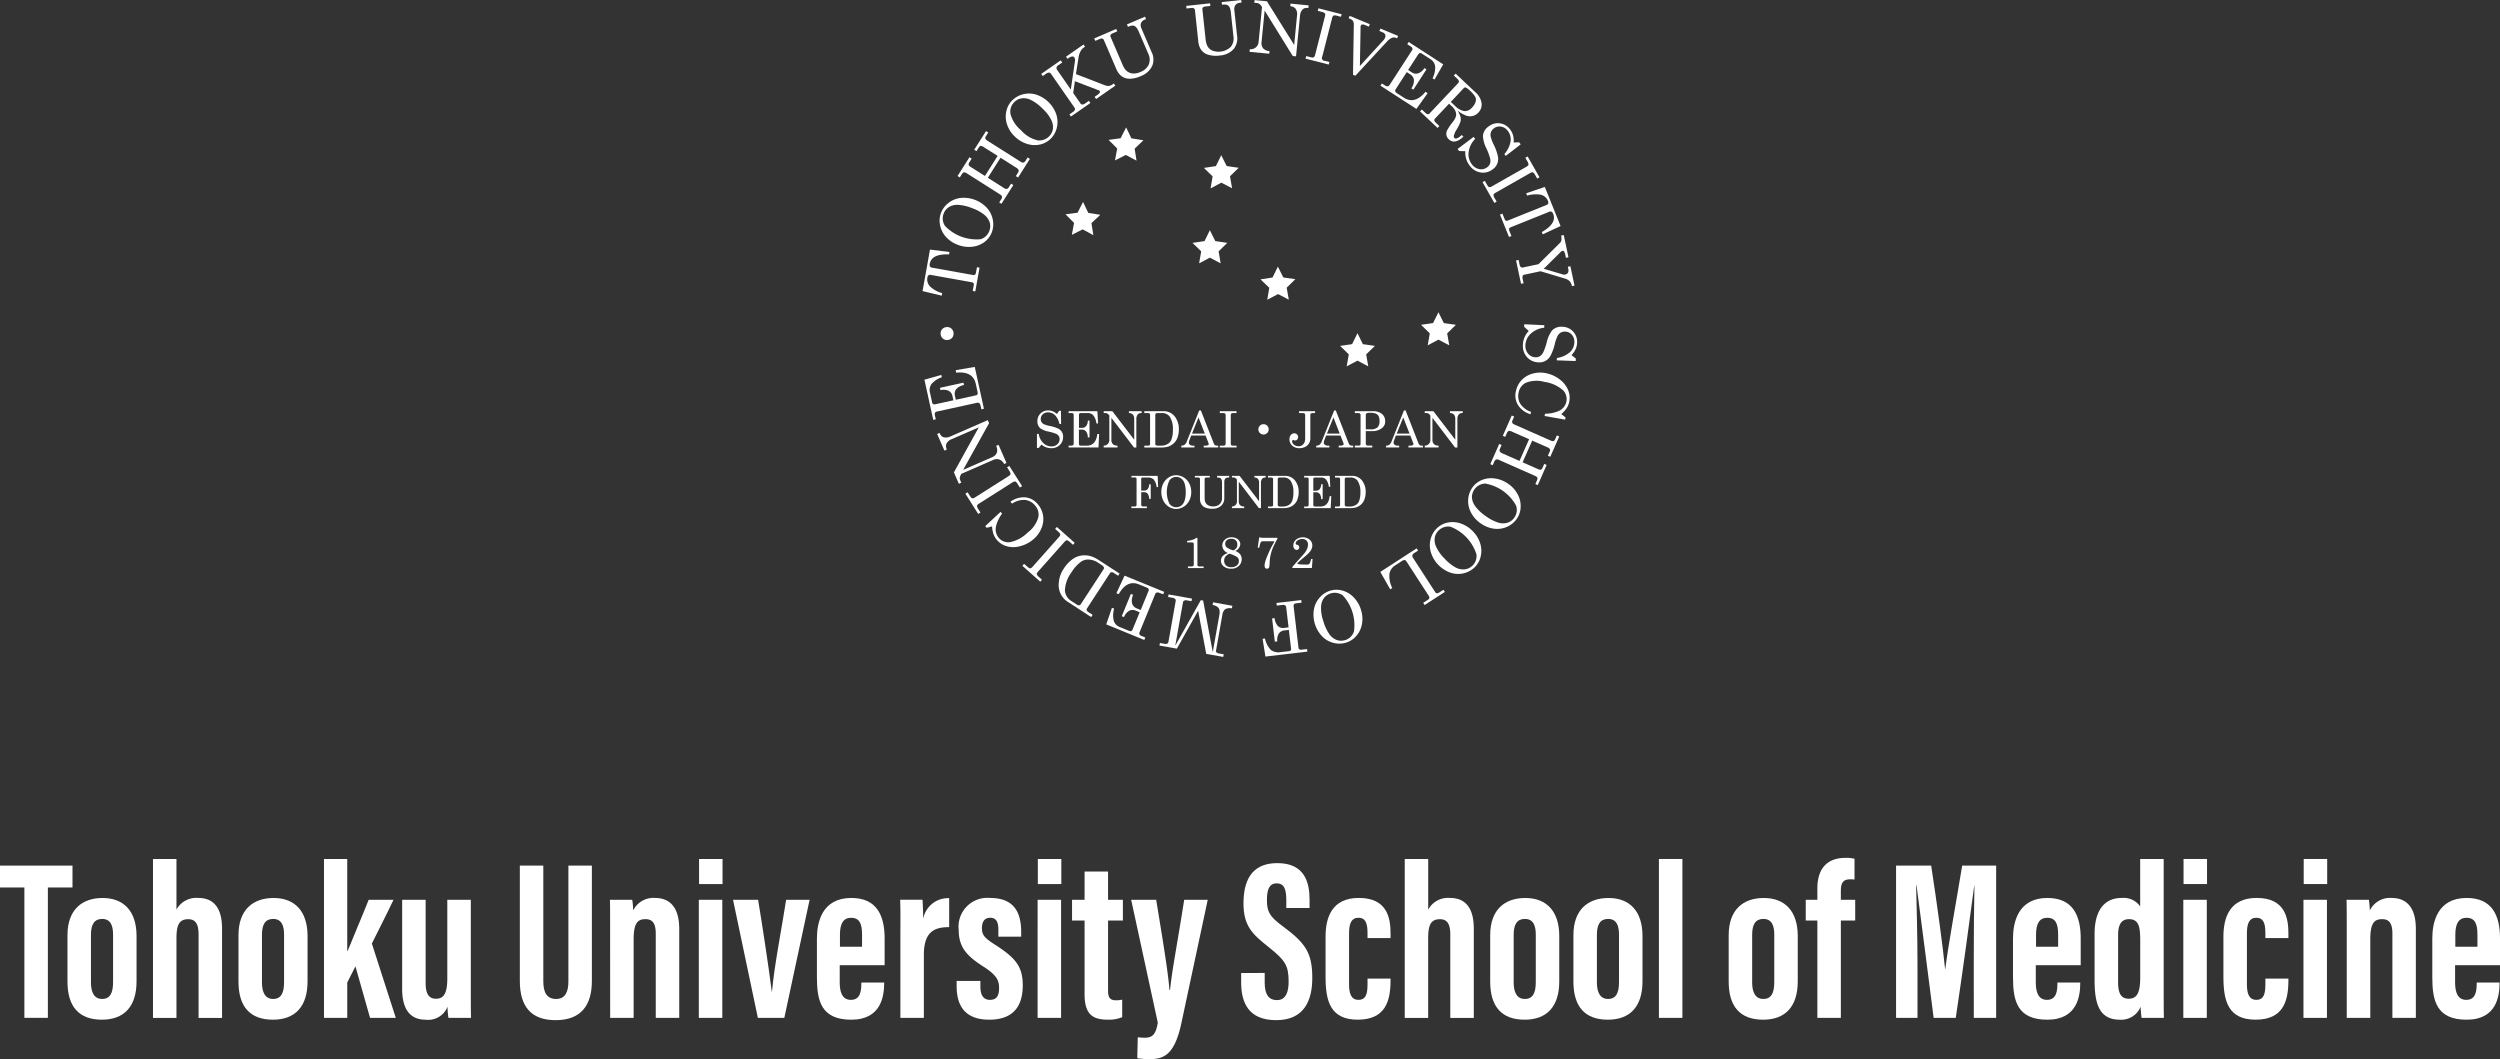 <svg xmlns="http://www.w3.org/2000/svg" width="262.859" height="111.362" viewBox="0 0 262.859 111.362">
  <rect x="0" y="0" width="262.859" height="111.362" fill="#333333" stroke="none"/>
  <g id="グループ_1225" data-name="グループ 1225" transform="translate(-28 -1030.772)">
    <g id="グループ_123" data-name="グループ 123" transform="translate(-4.619 -593.787)">
      <path id="パス_383" data-name="パス 383" d="M189.779,57.5l.782-4.365,2.05.258-.045.251q-1.836-.073-2.024.976a.439.439,0,0,0,.021.3.319.319,0,0,0,.226.121l4.3.769a.236.236,0,0,0,.206-.042.405.405,0,0,0,.106-.239l.1-.541.272.049-.447,2.5-.272-.05.111-.617a.268.268,0,0,0-.028-.2.215.215,0,0,0-.152-.094l-4.358-.781a.263.263,0,0,0-.224.046.413.413,0,0,0-.119.256,1.062,1.062,0,0,0,.34.969,3.083,3.083,0,0,0,1.219.65l-.047.266Z" transform="translate(-60.16 1597.665)" fill="#fff"/>
      <path id="パス_384" data-name="パス 384" d="M192.081,48.161a2.46,2.46,0,0,1,.8-1.082,2.527,2.527,0,0,1,1.283-.527,3.33,3.33,0,0,1,2.752,1.038,2.564,2.564,0,0,1,.626,1.245,2.389,2.389,0,0,1-.1,1.32,2.285,2.285,0,0,1-.771,1.028,2.594,2.594,0,0,1-1.291.5,3.163,3.163,0,0,1-1.514-.2,3.1,3.1,0,0,1-1.241-.828,2.566,2.566,0,0,1-.624-1.224,2.269,2.269,0,0,1,.087-1.274m.287.045a1.392,1.392,0,0,0,.149,1.3,4.6,4.6,0,0,0,3.725,1.392,1.409,1.409,0,0,0,.925-.863,1.392,1.392,0,0,0,.054-.867,1.708,1.708,0,0,0-.555-.819,4.15,4.15,0,0,0-1.287-.711,4.693,4.693,0,0,0-1.506-.355,1.674,1.674,0,0,0-.966.244,1.375,1.375,0,0,0-.539.677" transform="translate(-60.537 1598.819)" fill="#fff"/>
      <path id="パス_385" data-name="パス 385" d="M194.239,42.762l1.25-1.972.234.149-.229.362a.4.4,0,0,0-.09.291q.031.1.29.264l1.422.9,1.336-2.108-1.423-.9a.711.711,0,0,0-.365-.154c-.064.011-.139.083-.225.218l-.214.337L195.99,40l1.241-1.958.234.148-.227.358a.443.443,0,0,0-.085.211.278.278,0,0,0,.062.163,1.366,1.366,0,0,0,.266.195l3.319,2.1a.7.7,0,0,0,.315.144.418.418,0,0,0,.294-.229l.2-.318.234.149L200.6,42.921l-.234-.148.213-.337a.356.356,0,0,0,.063-.341.831.831,0,0,0-.286-.239l-1.6-1.015L197.42,42.95l1.628,1.033a.771.771,0,0,0,.317.148.374.374,0,0,0,.273-.2l.229-.362.234.148-1.25,1.971-.234-.148.239-.377a.319.319,0,0,0,.06-.185.281.281,0,0,0-.059-.161,1.572,1.572,0,0,0-.255-.183l-3.331-2.111a.69.69,0,0,0-.362-.149c-.069.01-.145.079-.227.209l-.209.33Z" transform="translate(-60.938 1600.302)" fill="#fff"/>
      <path id="パス_386" data-name="パス 386" d="M201.015,34.02a2.465,2.465,0,0,1,1.16-.679,2.528,2.528,0,0,1,1.387.025,3.329,3.329,0,0,1,2.115,2.044,2.57,2.57,0,0,1,.082,1.391,2.392,2.392,0,0,1-.618,1.17,2.287,2.287,0,0,1-1.116.637,2.583,2.583,0,0,1-1.383-.05,3.172,3.172,0,0,1-1.312-.781,3.088,3.088,0,0,1-.81-1.252,2.573,2.573,0,0,1-.089-1.371,2.27,2.27,0,0,1,.584-1.134m.246.154a1.391,1.391,0,0,0-.38,1.255,3.313,3.313,0,0,0,1.093,1.675,3.314,3.314,0,0,0,1.777,1.078,1.449,1.449,0,0,0,1.585-1.2,1.712,1.712,0,0,0-.187-.972,4.131,4.131,0,0,0-.9-1.163,4.668,4.668,0,0,0-1.242-.922,1.671,1.671,0,0,0-.984-.158,1.374,1.374,0,0,0-.763.408" transform="translate(-62.01 1601.137)" fill="#fff"/>
      <path id="パス_387" data-name="パス 387" d="M204.9,30.1l2.049-1.425.158.228-.436.3a.364.364,0,0,0-.165.222.3.3,0,0,0,.053.239l1.448,2.082.434-2.977a.557.557,0,0,0-.061-.4.244.244,0,0,0-.22-.1.755.755,0,0,0-.374.161l-.124.087-.158-.227,1.841-1.28.158.227-.142.1a1.13,1.13,0,0,0-.331.392,1.815,1.815,0,0,0-.2.588l-.284,1.806,3.012,1.159a1.007,1.007,0,0,0,.44.083.751.751,0,0,0,.369-.142l.164-.114.158.227-2.022,1.407-.158-.228.231-.16a1.051,1.051,0,0,0,.305-.276.153.153,0,0,0,.01-.164.26.26,0,0,0-.117-.089l-2.5-.958-.18,1.243.768,1.1a.226.226,0,0,0,.166.11.45.45,0,0,0,.281-.088l.437-.3.158.227-2.049,1.425-.158-.228.395-.274a.408.408,0,0,0,.181-.218.248.248,0,0,0-.04-.213l-2.49-3.58a.234.234,0,0,0-.2-.109.6.6,0,0,0-.317.133l-.333.232Z" transform="translate(-62.8 1602.228)" fill="#fff"/>
      <path id="パス_388" data-name="パス 388" d="M211.641,25.754l2.317-1,.109.255-.465.2a.461.461,0,0,0-.234.173.246.246,0,0,0,.006.219l1.218,2.832a2.356,2.356,0,0,0,.366.638,1.109,1.109,0,0,0,.653.355,1.572,1.572,0,0,0,.887-.144,1.55,1.55,0,0,0,.891-.8,1.382,1.382,0,0,0-.049-1.1l-.99-2.3a2.088,2.088,0,0,0-.242-.445.65.65,0,0,0-.228-.193.526.526,0,0,0-.258-.044,1.493,1.493,0,0,0-.425.133l-.109-.255,1.9-.815.109.253-.135.059a.665.665,0,0,0-.4.376.774.774,0,0,0,.058.564l1.061,2.467a1.751,1.751,0,0,1,.071,1.436,2.107,2.107,0,0,1-1.172,1.079,2.913,2.913,0,0,1-1.264.293,1.432,1.432,0,0,1-.882-.342,1.9,1.9,0,0,1-.473-.7l-1.3-3.03a.244.244,0,0,0-.157-.148.4.4,0,0,0-.267.037l-.476.2Z" transform="translate(-63.978 1602.849)" fill="#fff"/>
      <path id="パス_389" data-name="パス 389" d="M223.369,21.96l2.507-.268.03.275-.5.054a.466.466,0,0,0-.277.1.249.249,0,0,0-.059.211l.328,3.065a2.376,2.376,0,0,0,.163.717,1.109,1.109,0,0,0,.518.532,1.86,1.86,0,0,0,1.978-.38,1.387,1.387,0,0,0,.279-1.068l-.267-2.493a2.076,2.076,0,0,0-.1-.5.648.648,0,0,0-.161-.253.526.526,0,0,0-.234-.117,1.5,1.5,0,0,0-.446,0l-.03-.275,2.053-.22.03.275-.147.016a.665.665,0,0,0-.494.241.779.779,0,0,0-.111.555l.286,2.669a1.754,1.754,0,0,1-.356,1.394,2.117,2.117,0,0,1-1.438.685,2.916,2.916,0,0,1-1.295-.094,1.427,1.427,0,0,1-.743-.587,1.9,1.9,0,0,1-.246-.806l-.352-3.278a.244.244,0,0,0-.106-.187.4.4,0,0,0-.266-.045l-.516.055Z" transform="translate(-66.026 1603.218)" fill="#fff"/>
      <path id="パス_390" data-name="パス 390" d="M231.965,21.353l1.3.126,2.862,4.591.3-3.09a.979.979,0,0,0-.146-.712.79.79,0,0,0-.56-.27l.027-.276,1.9.186-.027.276a.922.922,0,0,0-.444.039.67.67,0,0,0-.279.269,1.024,1.024,0,0,0-.153.456l-.422,4.318-.345-.034-2.958-4.777-.32,3.281a.894.894,0,0,0,.159.686.991.991,0,0,0,.673.294l-.026.276-2.073-.2.027-.275a.864.864,0,0,0,.641-.195.823.823,0,0,0,.286-.567l.36-3.681-.059-.077a1.19,1.19,0,0,0-.237-.262.629.629,0,0,0-.269-.078l-.246-.024Z" transform="translate(-67.434 1603.216)" fill="#fff"/>
      <path id="パス_391" data-name="パス 391" d="M239.923,22.4l2.44.623-.068.269-.418-.107a.578.578,0,0,0-.37-.02.428.428,0,0,0-.149.276l-1.024,4.006a.31.31,0,0,0,.278.479l.468.12-.069.268-2.44-.623.069-.268.461.117a.485.485,0,0,0,.333.009.476.476,0,0,0,.151-.292l1.024-4.007c.04-.153.042-.253.007-.3a.614.614,0,0,0-.347-.177l-.415-.106Z" transform="translate(-68.68 1603.033)" fill="#fff"/>
      <path id="パス_392" data-name="パス 392" d="M244.161,23.359l2.125.879-.106.257-.368-.153a.662.662,0,0,0-.333-.073.179.179,0,0,0-.143.112.612.612,0,0,0-.025.234l0,.083-.07,3.931,2.512-2.742a.731.731,0,0,0,.13-.218.424.424,0,0,0,.012-.342.461.461,0,0,0-.262-.233l-.345-.143.107-.256,1.863.771-.106.257-.15-.063a.538.538,0,0,0-.405.02,1.518,1.518,0,0,0-.525.4l-3.307,3.575-.248-.1.084-5.249a.746.746,0,0,0-.084-.4.6.6,0,0,0-.293-.224l-.164-.068Z" transform="translate(-69.638 1602.866)" fill="#fff"/>
      <path id="パス_393" data-name="パス 393" d="M251.079,26.688l3.633,2.352-.915,1.6-.208-.135a2.414,2.414,0,0,0,.271-1.276,1.077,1.077,0,0,0-.509-.744l-.9-.581a.255.255,0,0,0-.2-.047.3.3,0,0,0-.172.144l-1.057,1.633.393.254a.768.768,0,0,0,.658.1,1.3,1.3,0,0,0,.661-.557l.215.139L251.573,31.7l-.214-.139a1.418,1.418,0,0,0,.273-.893.811.811,0,0,0-.395-.579l-.359-.233L249.7,31.68a.221.221,0,0,0-.031.2.423.423,0,0,0,.187.2l.708.459q1.155.749,2.287-.613l.224.144-1.184,1.657-3.778-2.446.15-.233.313.2a.476.476,0,0,0,.3.1.27.27,0,0,0,.194-.136l2.352-3.632a.275.275,0,0,0,.051-.222.358.358,0,0,0-.167-.191l-.375-.243Z" transform="translate(-70.347 1602.284)" fill="#fff"/>
      <path id="パス_394" data-name="パス 394" d="M256.9,30.724l2.053,1.934a1.951,1.951,0,0,1,.671,1.144,1.208,1.208,0,0,1-.343,1.023,1.176,1.176,0,0,1-.572.346,1.257,1.257,0,0,1-.685-.026,3.25,3.25,0,0,1-.938-.552,2.556,2.556,0,0,1,.334.7,1.037,1.037,0,0,1-.014.48,4.141,4.141,0,0,1-.413.841,2.067,2.067,0,0,0-.281.644.265.265,0,0,0,.057.241.268.268,0,0,0,.27.023,1.419,1.419,0,0,0,.494-.348l.182.172q-.911.867-1.536.279a.8.8,0,0,1-.246-.42.829.829,0,0,1,.059-.5,5.867,5.867,0,0,1,.59-.88,1.915,1.915,0,0,0,.352-.627.861.861,0,0,0-.045-.5,1.387,1.387,0,0,0-.358-.509l-.325-.306-1.472,1.561a.233.233,0,0,0-.08.188.442.442,0,0,0,.154.241l.381.36-.19.2-1.846-1.74.19-.2.39.367a.393.393,0,0,0,.237.127.236.236,0,0,0,.192-.083l2.994-3.177a.258.258,0,0,0,.082-.211.4.4,0,0,0-.139-.229l-.39-.366Zm-.51,2.969.47.443a1.816,1.816,0,0,0,.908.519.973.973,0,0,0,.867-.383,1.425,1.425,0,0,0,.366-.591.738.738,0,0,0-.03-.5,2.779,2.779,0,0,0-.582-.675,1.38,1.38,0,0,0-.434-.325.222.222,0,0,0-.219.081Z" transform="translate(-71.228 1601.579)" fill="#fff"/>
      <path id="パス_395" data-name="パス 395" d="M263.834,39.064l.58-.021.162.215L263,40.474l-.146-.194a2.706,2.706,0,0,0,.659-1.346,1.469,1.469,0,0,0-.285-1.078,1.119,1.119,0,0,0-.713-.461.94.94,0,0,0-.757.182.883.883,0,0,0-.3.371.871.871,0,0,0-.044.475,3.928,3.928,0,0,0,.322.865,5.164,5.164,0,0,1,.449,1.264,1.316,1.316,0,0,1-.546,1.325,1.64,1.64,0,0,1-1.276.34,1.755,1.755,0,0,1-1.16-.733,2.157,2.157,0,0,1-.448-1.5l-.658-.026-.16-.212,1.689-1.274.16.213a2.4,2.4,0,0,0-.685,1.385,1.731,1.731,0,0,0,.328,1.275,1.252,1.252,0,0,0,.794.518,1.035,1.035,0,0,0,.834-.2.822.822,0,0,0,.29-.38.973.973,0,0,0,.018-.527,6.311,6.311,0,0,0-.4-1.079,3.319,3.319,0,0,1-.36-1.274,1.3,1.3,0,0,1,.575-1.011,1.574,1.574,0,0,1,2.293.319,1.758,1.758,0,0,1,.3.6,2.334,2.334,0,0,1,.063.758" transform="translate(-72.063 1600.478)" fill="#fff"/>
      <path id="パス_396" data-name="パス 396" d="M265.858,41.273l1.245,2.189-.241.137-.214-.376c-.095-.167-.176-.261-.242-.281a.437.437,0,0,0-.3.085l-3.594,2.045c-.144.082-.223.152-.237.211a.46.46,0,0,0,.084.321l.24.42-.241.137-1.245-2.188.24-.137.236.414c.083.145.158.228.224.246a.476.476,0,0,0,.316-.095l3.594-2.045c.136-.078.21-.144.22-.2a.621.621,0,0,0-.114-.372l-.212-.372Z" transform="translate(-72.617 1599.737)" fill="#fff"/>
      <path id="パス_397" data-name="パス 397" d="M268.052,45.152l1.658,4.113-1.874.872-.1-.236q1.595-.915,1.2-1.9a.441.441,0,0,0-.178-.246.322.322,0,0,0-.256.017L264.454,49.4a.237.237,0,0,0-.153.145.4.4,0,0,0,.037.26l.206.51-.257.1-.948-2.352.257-.1.234.582a.271.271,0,0,0,.13.155.215.215,0,0,0,.179,0l4.107-1.656a.265.265,0,0,0,.165-.158.42.42,0,0,0-.035-.28,1.061,1.061,0,0,0-.8-.64,3.1,3.1,0,0,0-1.379.1l-.1-.249Z" transform="translate(-73.006 1599.06)" fill="#fff"/>
      <path id="パス_398" data-name="パス 398" d="M270.4,51.281l.5,2.34-.27.058-.055-.259a1.107,1.107,0,0,0-.141-.41.156.156,0,0,0-.16-.068.305.305,0,0,0-.16.087l-1.817,1.8,2,.593a.53.53,0,0,0,.274.01.4.4,0,0,0,.274-.187.514.514,0,0,0,.037-.374l-.054-.249.272-.058.433,2.037-.271.058a1.074,1.074,0,0,0-.24-.524,1.239,1.239,0,0,0-.545-.291l-2.521-.754-1.69.36a.231.231,0,0,0-.176.116.546.546,0,0,0-.01.328l.1.458-.271.058-.521-2.453.27-.057.1.484a.45.45,0,0,0,.13.267.246.246,0,0,0,.215.045l1.643-.35,2.229-2.207a.628.628,0,0,0,.179-.3,1.358,1.358,0,0,0-.029-.5Z" transform="translate(-73.364 1597.989)" fill="#fff"/>
      <path id="パス_399" data-name="パス 399" d="M271.361,65.891l.459.355-.012.269-1.99-.074.012-.243a2.69,2.69,0,0,0,1.368-.612,1.468,1.468,0,0,0,.471-1.01,1.123,1.123,0,0,0-.253-.811.945.945,0,0,0-.7-.344.833.833,0,0,0-.8.432,3.92,3.92,0,0,0-.305.871,5.181,5.181,0,0,1-.463,1.259,1.316,1.316,0,0,1-1.267.669,1.644,1.644,0,0,1-1.2-.555,1.759,1.759,0,0,1-.423-1.3,2.155,2.155,0,0,1,.617-1.442l-.489-.442.012-.266,2.114.1-.013.266a2.406,2.406,0,0,0-1.413.626,1.734,1.734,0,0,0-.564,1.189,1.256,1.256,0,0,0,.28.906,1.038,1.038,0,0,0,.768.383.83.83,0,0,0,.466-.107.982.982,0,0,0,.352-.394,6.317,6.317,0,0,0,.379-1.087,3.307,3.307,0,0,1,.54-1.208,1.3,1.3,0,0,1,1.088-.409,1.573,1.573,0,0,1,1.558,1.713,1.774,1.774,0,0,1-.153.647,2.332,2.332,0,0,1-.437.622" transform="translate(-73.515 1596.005)" fill="#fff"/>
      <path id="パス_400" data-name="パス 400" d="M270.12,73.161l.461.363-.05.227-2.165-.381.053-.241a3.558,3.558,0,0,0,1.466-.3,1.379,1.379,0,0,0,.773-.949,1.313,1.313,0,0,0-.357-1.225,3.72,3.72,0,0,0-1.932-.869,3.044,3.044,0,0,0-1.939.078,1.407,1.407,0,0,0-.788,1.037,1.557,1.557,0,0,0,.175,1.18,2.186,2.186,0,0,0,1.131.851l-.057.257a2.37,2.37,0,0,1-1.32-.976,1.944,1.944,0,0,1-.21-1.476,2.382,2.382,0,0,1,.605-1.151,2.482,2.482,0,0,1,1.162-.677,2.957,2.957,0,0,1,1.453-.029,3.431,3.431,0,0,1,1.42.674,2.637,2.637,0,0,1,.856,1.114,2.124,2.124,0,0,1,.1,1.236,1.986,1.986,0,0,1-.267.644,2.838,2.838,0,0,1-.564.617" transform="translate(-73.349 1594.93)" fill="#fff"/>
      <path id="パス_401" data-name="パス 401" d="M269.354,76.477l-.943,2.135-.253-.112.173-.391a.4.4,0,0,0,.046-.3.687.687,0,0,0-.325-.218l-1.541-.679L265.5,79.193l1.541.68a.708.708,0,0,0,.384.1c.062-.019.125-.1.19-.248l.162-.365.253.111-.936,2.122-.253-.111.172-.389a.44.44,0,0,0,.052-.221.276.276,0,0,0-.085-.153,1.387,1.387,0,0,0-.292-.153L263.1,78.979a.691.691,0,0,0-.333-.095.418.418,0,0,0-.257.27l-.153.345-.253-.112.936-2.122.253.112-.161.365a.356.356,0,0,0-.012.346.836.836,0,0,0,.319.193l1.737.766,1.008-2.283-1.764-.778a.761.761,0,0,0-.335-.1.371.371,0,0,0-.24.242l-.172.392-.254-.112.943-2.135.253.111-.181.409a.331.331,0,0,0-.031.192.274.274,0,0,0,.083.149,1.5,1.5,0,0,0,.281.144l3.607,1.592a.689.689,0,0,0,.381.093c.067-.021.131-.1.192-.24l.158-.358Z" transform="translate(-72.79 1593.974)" fill="#fff"/>
      <path id="パス_402" data-name="パス 402" d="M264.39,86.541a2.471,2.471,0,0,1-1.047.843,2.533,2.533,0,0,1-1.376.18,3.106,3.106,0,0,1-1.393-.574,3.139,3.139,0,0,1-1-1.135,2.567,2.567,0,0,1-.287-1.363,2.408,2.408,0,0,1,.439-1.25,2.291,2.291,0,0,1,1.009-.795,2.592,2.592,0,0,1,1.376-.155,3.171,3.171,0,0,1,1.413.579,3.1,3.1,0,0,1,.987,1.118,2.568,2.568,0,0,1,.29,1.343,2.274,2.274,0,0,1-.41,1.208m-.266-.117a1.387,1.387,0,0,0,.19-1.3,4.6,4.6,0,0,0-3.245-2.3,1.446,1.446,0,0,0-1.39,1.421,1.707,1.707,0,0,0,.328.933,4.137,4.137,0,0,0,1.061,1.018,4.667,4.667,0,0,0,1.365.729,1.675,1.675,0,0,0,1,.012,1.378,1.378,0,0,0,.694-.517" transform="translate(-72.297 1592.579)" fill="#fff"/>
      <path id="パス_403" data-name="パス 403" d="M259.1,92.621a2.462,2.462,0,0,1-1.192.624,2.527,2.527,0,0,1-1.383-.09,3.328,3.328,0,0,1-2.017-2.141,2.585,2.585,0,0,1-.018-1.392,2.419,2.419,0,0,1,.674-1.141,2.292,2.292,0,0,1,1.144-.584,2.6,2.6,0,0,1,1.38.115,3.157,3.157,0,0,1,1.273.842,3.089,3.089,0,0,1,.751,1.288,2.566,2.566,0,0,1,.025,1.373,2.278,2.278,0,0,1-.637,1.106m-.238-.166a1.394,1.394,0,0,0,.437-1.236,4.6,4.6,0,0,0-2.736-2.885,1.447,1.447,0,0,0-1.639,1.125,1.694,1.694,0,0,0,.139.98,4.153,4.153,0,0,0,.844,1.2,4.691,4.691,0,0,0,1.2.979,1.665,1.665,0,0,0,.975.2,1.376,1.376,0,0,0,.782-.371" transform="translate(-71.446 1591.603)" fill="#fff"/>
      <path id="パス_404" data-name="パス 404" d="M254.882,95.777l-2.126,1.378-.15-.233.508-.329a.269.269,0,0,0,.137-.179.341.341,0,0,0-.072-.237l-2.343-3.617a.259.259,0,0,0-.192-.137.638.638,0,0,0-.328.135l-.643.417a1.326,1.326,0,0,0-.619.887,2.767,2.767,0,0,0,.295,1.5l-.217.14-1.037-1.831,3.818-2.474.15.233-.375.243a.469.469,0,0,0-.223.247.368.368,0,0,0,.074.285l2.32,3.58a.261.261,0,0,0,.177.13.325.325,0,0,0,.23-.065l.465-.3Z" transform="translate(-70.344 1591.019)" fill="#fff"/>
      <path id="パス_405" data-name="パス 405" d="M243.032,102.023a2.454,2.454,0,0,1-1.345.035,2.522,2.522,0,0,1-1.2-.69,3.329,3.329,0,0,1-.867-2.811,2.563,2.563,0,0,1,.6-1.257,2.4,2.4,0,0,1,1.107-.727,2.294,2.294,0,0,1,1.284-.021,2.608,2.608,0,0,1,1.189.711,3.19,3.19,0,0,1,.772,1.316,3.1,3.1,0,0,1,.106,1.489,2.56,2.56,0,0,1-.584,1.243,2.271,2.271,0,0,1-1.059.712m-.14-.254a1.387,1.387,0,0,0,.938-.916,4.6,4.6,0,0,0-1.185-3.8,1.45,1.45,0,0,0-1.968.287,1.707,1.707,0,0,0-.306.942,4.137,4.137,0,0,0,.228,1.453,4.667,4.667,0,0,0,.644,1.406,1.673,1.673,0,0,0,.785.614,1.378,1.378,0,0,0,.865.01" transform="translate(-68.855 1590.097)" fill="#fff"/>
      <path id="パス_406" data-name="パス 406" d="M237.807,103.205l-4.411.519-.3-1.869.253-.03a2.453,2.453,0,0,0,.621,1.206,1.368,1.368,0,0,0,1.034.224l.869-.1a.254.254,0,0,0,.18-.083.25.25,0,0,0,.037-.188l-.23-1.962-.466.054a.8.8,0,0,0-.59.33,1.233,1.233,0,0,0-.156.822l-.264.031-.288-2.446.265-.031a1.439,1.439,0,0,0,.351.839.783.783,0,0,0,.651.188l.466-.055-.244-2.068a.322.322,0,0,0-.119-.248.469.469,0,0,0-.313-.04l-.565.066-.031-.275,2.607-.306.032.275-.557.065a.346.346,0,0,0-.233.1.3.3,0,0,0-.045.229l.507,4.313a.256.256,0,0,0,.1.2.418.418,0,0,0,.269.032l.532-.063Z" transform="translate(-67.725 1589.868)" fill="#fff"/>
      <path id="パス_407" data-name="パス 407" d="M226.666,103.635l-1.79-.319-.853-4.531-2.234,3.982-1.831-.325.049-.272.447.08a.527.527,0,0,0,.331-.013.306.306,0,0,0,.125-.225l.757-4.257a.231.231,0,0,0-.064-.214.624.624,0,0,0-.326-.13l-.411-.073.049-.272,2.461.437-.049.272-.46-.082a.471.471,0,0,0-.305.023.235.235,0,0,0-.129.174l-.812,4.565,2.686-4.788.245.044,1.01,5.423.695-3.908a1.216,1.216,0,0,0,.006-.536.631.631,0,0,0-.2-.31,1.318,1.318,0,0,0-.516-.21l.049-.272,2.029.36-.049.273a1.067,1.067,0,0,0-.714.094.928.928,0,0,0-.293.612l-.659,3.708a.243.243,0,0,0,.047.217.563.563,0,0,0,.3.119l.459.081Z" transform="translate(-65.43 1589.993)" fill="#fff"/>
      <path id="パス_408" data-name="パス 408" d="M217.179,101.438l-4-1.64.6-1.744.229.094a2.415,2.415,0,0,0-.03,1.3,1.076,1.076,0,0,0,.637.636l.99.405a.258.258,0,0,0,.207.009.3.3,0,0,0,.142-.173l.738-1.8-.432-.177a.771.771,0,0,0-.666.019,1.31,1.31,0,0,0-.547.669l-.236-.1.958-2.342.236.1a1.431,1.431,0,0,0-.1.929.816.816,0,0,0,.5.5l.4.162.823-2.01a.217.217,0,0,0,0-.2.428.428,0,0,0-.22-.158l-.782-.32q-1.273-.521-2.133,1.026l-.247-.1.857-1.847,4.166,1.7-.1.257L218.8,96.5a.474.474,0,0,0-.313-.046.272.272,0,0,0-.165.17l-1.639,4a.277.277,0,0,0-.01.228.358.358,0,0,0,.2.157l.414.169Z" transform="translate(-64.245 1590.41)" fill="#fff"/>
      <path id="パス_409" data-name="パス 409" d="M210.537,98.576l-2.362-1.542a2.089,2.089,0,0,1-1.04-2.058,3.008,3.008,0,0,1,.526-1.5,3.638,3.638,0,0,1,.919-.988,2.115,2.115,0,0,1,.881-.373,2.307,2.307,0,0,1,1.013.052,3.479,3.479,0,0,1,.934.461L213.523,94l-.152.232-.432-.283a.432.432,0,0,0-.262-.095.238.238,0,0,0-.171.122l-2.4,3.683a.227.227,0,0,0-.032.2.339.339,0,0,0,.151.18l.467.3Zm-1.506-1.313a.363.363,0,0,0,.244.075.267.267,0,0,0,.182-.132l2.381-3.649a.236.236,0,0,0,.033-.22.541.541,0,0,0-.225-.229l-.39-.254a1.888,1.888,0,0,0-1.091-.328,1.323,1.323,0,0,0-.719.249,3.868,3.868,0,0,0-.973,1.094,3.349,3.349,0,0,0-.695,1.936,1.44,1.44,0,0,0,.734,1.118Z" transform="translate(-63.19 1590.865)" fill="#fff"/>
      <path id="パス_410" data-name="パス 410" d="M204.378,94.227l-1.884-1.671.183-.207.324.286c.144.128.25.19.32.188s.155-.062.258-.178l2.745-3.093c.11-.124.161-.215.156-.277A.464.464,0,0,0,206.3,89l-.362-.322.183-.206L208,90.142l-.185.207-.356-.316a.492.492,0,0,0-.292-.16c-.069,0-.159.068-.268.191l-2.745,3.093c-.1.118-.153.2-.144.262a.619.619,0,0,0,.228.316l.32.284Z" transform="translate(-62.38 1591.494)" fill="#fff"/>
      <path id="パス_411" data-name="パス 411" d="M198.485,87.751l-.567.148-.151-.177,1.61-1.5.161.189a3.538,3.538,0,0,0-.643,1.353,1.378,1.378,0,0,0,.29,1.189,1.313,1.313,0,0,0,1.192.455,3.73,3.73,0,0,0,1.86-1.017,3.045,3.045,0,0,0,1.108-1.592,1.409,1.409,0,0,0-.35-1.255,1.563,1.563,0,0,0-1.048-.573,2.19,2.19,0,0,0-1.36.387l-.17-.2a2.364,2.364,0,0,1,1.575-.462,1.945,1.945,0,0,1,1.3.723,2.381,2.381,0,0,1,.551,1.177,2.465,2.465,0,0,1-.161,1.335,2.969,2.969,0,0,1-.854,1.176,3.418,3.418,0,0,1-1.395.725,2.635,2.635,0,0,1-1.4.01,2.119,2.119,0,0,1-1.042-.669,1.982,1.982,0,0,1-.353-.6,2.877,2.877,0,0,1-.151-.821" transform="translate(-61.555 1592.155)" fill="#fff"/>
      <path id="パス_412" data-name="パス 412" d="M196.584,85.742l-1.348-2.127.234-.148.231.365c.1.162.188.252.256.268a.427.427,0,0,0,.3-.1l3.494-2.214c.139-.088.215-.163.226-.222a.46.46,0,0,0-.1-.317l-.259-.409.234-.148,1.348,2.127-.234.148-.254-.4c-.09-.141-.168-.219-.237-.234a.48.48,0,0,0-.31.11l-3.494,2.214c-.133.084-.2.155-.21.212a.62.62,0,0,0,.132.366l.229.362Z" transform="translate(-61.113 1592.853)" fill="#fff"/>
      <path id="パス_413" data-name="パス 413" d="M193.922,81.557l-.522-1.2,2.615-4.735-2.847,1.243a.978.978,0,0,0-.55.474.793.793,0,0,0,.037.62l-.253.111-.765-1.753.253-.111a.918.918,0,0,0,.25.369.655.655,0,0,0,.371.113,1.019,1.019,0,0,0,.473-.089l3.977-1.736.139.319-2.73,4.91,3.021-1.318a.894.894,0,0,0,.521-.474.99.99,0,0,0-.071-.73l.254-.111.833,1.908-.253.111a.864.864,0,0,0-.484-.466.834.834,0,0,0-.634.026l-3.389,1.48-.04.088a1.222,1.222,0,0,0-.114.335.643.643,0,0,0,.064.274l.1.226Z" transform="translate(-60.484 1593.87)" fill="#fff"/>
      <path id="パス_414" data-name="パス 414" d="M190.945,73.654l-.927-4.227,1.777-.5.054.242a2.422,2.422,0,0,0-1.09.716,1.074,1.074,0,0,0-.161.886l.229,1.045a.257.257,0,0,0,.11.176.307.307,0,0,0,.224.019l1.9-.418-.1-.456a.767.767,0,0,0-.394-.538,1.305,1.305,0,0,0-.862-.069l-.054-.249,2.47-.541.054.248a1.43,1.43,0,0,0-.824.443.816.816,0,0,0-.126.689l.092.417,2.121-.465a.217.217,0,0,0,.159-.116.428.428,0,0,0,0-.271l-.181-.825q-.295-1.345-2.057-1.172l-.057-.26,2.007-.346.964,4.4-.271.059-.079-.364a.474.474,0,0,0-.14-.283.267.267,0,0,0-.233-.04l-4.227.927a.272.272,0,0,0-.192.122.353.353,0,0,0-.017.253l.1.437Z" transform="translate(-60.201 1595.054)" fill="#fff"/>
      <path id="パス_415" data-name="パス 415" d="M192.752,63.008a.637.637,0,0,1,.475.17.683.683,0,0,1,.215.5.64.64,0,0,1-.17.475.685.685,0,0,1-.5.215.641.641,0,0,1-.475-.17.682.682,0,0,1-.215-.5.643.643,0,0,1,.17-.476.686.686,0,0,1,.5-.215" transform="translate(-60.562 1595.941)" fill="#fff"/>
      <path id="パス_416" data-name="パス 416" d="M225.995,50.667l.569,1.144,1.264.187-.915.889.215,1.265-1.131-.6-1.133.6.218-1.265L224.166,52l1.263-.187Z" transform="translate(-66.165 1598.097)" fill="#fff"/>
      <path id="パス_417" data-name="パス 417" d="M234.66,55.307l.571,1.139,1.264.182-.911.894.223,1.26-1.132-.59-1.133.6.211-1.26-.919-.886,1.263-.195Z" transform="translate(-67.679 1597.286)" fill="#fff"/>
      <path id="パス_418" data-name="パス 418" d="M244.8,63.789l.563,1.15,1.268.183-.917.89.216,1.26-1.132-.6-1.133.6.219-1.259-.915-.891,1.264-.185Z" transform="translate(-69.449 1595.805)" fill="#fff"/>
      <path id="パス_419" data-name="パス 419" d="M255.111,61.114l.566,1.144,1.267.183-.914.9.219,1.255-1.134-.6-1.131.6.216-1.258-.918-.9,1.265-.183Z" transform="translate(-71.25 1596.272)" fill="#fff"/>
      <path id="パス_420" data-name="パス 420" d="M227.443,41.11l.571,1.142,1.264.182-.915.895.223,1.262L227.454,44l-1.132.6.214-1.262-.917-.891,1.263-.189Z" transform="translate(-66.419 1599.766)" fill="#fff"/>
      <path id="パス_421" data-name="パス 421" d="M215.324,37.569l.549,1.152,1.268.2-.924.888.2,1.259-1.127-.606-1.138.58.231-1.255-.906-.905,1.266-.17Z" transform="translate(-64.298 1600.384)" fill="#fff"/>
      <path id="パス_422" data-name="パス 422" d="M209.834,47.066l.549,1.152,1.263.2-.929.877.2,1.265-1.124-.61-1.138.578.233-1.258-.9-.906,1.269-.164Z" transform="translate(-63.339 1598.725)" fill="#fff"/>
      <path id="パス_423" data-name="パス 423" d="M206.455,74l.232-.333h.188l.016,1.39h-.17a1.876,1.876,0,0,0-.474-.933,1.024,1.024,0,0,0-.721-.294.779.779,0,0,0-.557.2.658.658,0,0,0-.216.5.617.617,0,0,0,.082.321.608.608,0,0,0,.247.225,2.793,2.793,0,0,0,.617.183,3.638,3.638,0,0,1,.894.281.92.92,0,0,1,.51.862,1.147,1.147,0,0,1-.347.855,1.227,1.227,0,0,1-.9.339,1.51,1.51,0,0,1-1.027-.381l-.291.356h-.186V76.093h.186a1.68,1.68,0,0,0,.485.965,1.209,1.209,0,0,0,.848.353.877.877,0,0,0,.623-.225.726.726,0,0,0,.241-.548.579.579,0,0,0-.09-.322.686.686,0,0,0-.287-.232,4.446,4.446,0,0,0-.771-.229,2.316,2.316,0,0,1-.862-.335.91.91,0,0,1-.323-.745,1.1,1.1,0,0,1,1.143-1.146,1.249,1.249,0,0,1,.456.085,1.62,1.62,0,0,1,.449.284" transform="translate(-62.705 1594.086)" fill="#fff"/>
      <path id="パス_424" data-name="パス 424" d="M208.389,73.726h3.023l.073,1.288h-.173a1.7,1.7,0,0,0-.326-.852.751.751,0,0,0-.581-.243h-.746a.18.18,0,0,0-.137.05.21.21,0,0,0-.046.149v1.359h.327a.534.534,0,0,0,.425-.188.911.911,0,0,0,.177-.578h.178v1.767H210.4a1,1,0,0,0-.179-.629.57.57,0,0,0-.451-.189h-.3v1.517a.149.149,0,0,0,.055.125.3.3,0,0,0,.184.045h.59q.961,0,1.108-1.228h.186l-.064,1.421h-3.145v-.193h.261a.33.33,0,0,0,.214-.054.188.188,0,0,0,.062-.153V74.118a.192.192,0,0,0-.054-.149.249.249,0,0,0-.171-.05h-.312Z" transform="translate(-63.41 1594.07)" fill="#fff"/>
      <path id="パス_425" data-name="パス 425" d="M212.856,73.726h.91l2.3,3V74.554a.683.683,0,0,0-.149-.485.553.553,0,0,0-.408-.149v-.193h1.336v.193a.652.652,0,0,0-.306.057.47.47,0,0,0-.176.206.716.716,0,0,0-.075.328v3.031h-.243l-2.381-3.121v2.3a.626.626,0,0,0,.158.466.691.691,0,0,0,.488.158v.193h-1.455v-.193a.6.6,0,0,0,.433-.179.58.58,0,0,0,.16-.414V74.171l-.045-.049a.815.815,0,0,0-.183-.167.445.445,0,0,0-.193-.036h-.172Z" transform="translate(-64.19 1594.07)" fill="#fff"/>
      <path id="パス_426" data-name="パス 426" d="M218.028,73.726H220a1.464,1.464,0,0,1,1.394.807,2.1,2.1,0,0,1,.267,1.081,2.557,2.557,0,0,1-.159.929,1.488,1.488,0,0,1-.373.555,1.622,1.622,0,0,1-.612.356,2.413,2.413,0,0,1-.722.087h-1.765v-.193h.361a.308.308,0,0,0,.19-.044.168.168,0,0,0,.053-.137V74.095a.159.159,0,0,0-.057-.128.237.237,0,0,0-.157-.048h-.39Zm1.382.193a.252.252,0,0,0-.172.05.186.186,0,0,0-.055.147v3.044a.163.163,0,0,0,.064.14.377.377,0,0,0,.22.048h.325a1.32,1.32,0,0,0,.763-.224.917.917,0,0,0,.324-.421,2.679,2.679,0,0,0,.153-1.01,2.342,2.342,0,0,0-.333-1.4,1,1,0,0,0-.857-.375Z" transform="translate(-65.093 1594.07)" fill="#fff"/>
      <path id="パス_427" data-name="パス 427" d="M224.625,73.629h.173l1.368,3.49a.327.327,0,0,0,.338.211h.118v.193H225.1v-.193h.121a.792.792,0,0,0,.336-.051.12.12,0,0,0,.067-.111.274.274,0,0,0-.018-.092l-.315-.811h-1.51l-.177.465a.91.91,0,0,0-.07.294.269.269,0,0,0,.118.217.549.549,0,0,0,.341.09h.13v.193h-1.382v-.193a.567.567,0,0,0,.351-.1.841.841,0,0,0,.237-.366Zm-.075.735-.685,1.7h1.348Z" transform="translate(-65.916 1594.086)" fill="#fff"/>
      <path id="パス_428" data-name="パス 428" d="M227.648,73.726h1.759v.193h-.3a.415.415,0,0,0-.254.05.3.3,0,0,0-.053.213v2.889c0,.116.015.188.046.217a.325.325,0,0,0,.224.059h.338v.193h-1.759v-.193h.333a.344.344,0,0,0,.227-.051.336.336,0,0,0,.052-.225V74.182c0-.11-.016-.178-.047-.2a.431.431,0,0,0-.265-.059h-.3Z" transform="translate(-66.773 1594.07)" fill="#fff"/>
      <path id="パス_429" data-name="パス 429" d="M233.645,75.923a.544.544,0,1,1-.543-.545.543.543,0,0,1,.543.545" transform="translate(-67.63 1593.781)" fill="#fff"/>
      <path id="パス_430" data-name="パス 430" d="M237.526,73.726h1.687v.193h-.239a.312.312,0,0,0-.2.052.185.185,0,0,0-.06.149v2.474a.98.98,0,0,1-.14.518.967.967,0,0,1-.407.366,1.317,1.317,0,0,1-.606.136,1.061,1.061,0,0,1-.751-.27.863.863,0,0,1-.291-.659.689.689,0,0,1,.147-.462.456.456,0,0,1,.362-.173.394.394,0,0,1,.289.113.383.383,0,0,1,.113.285.358.358,0,0,1-.093.252.281.281,0,0,1-.214.1.457.457,0,0,1-.129-.026.406.406,0,0,0-.092-.021.082.082,0,0,0-.07.036.172.172,0,0,0-.029.108.452.452,0,0,0,.195.352.732.732,0,0,0,.479.159.626.626,0,0,0,.508-.223.949.949,0,0,0,.186-.624V74.121a.177.177,0,0,0-.068-.151.412.412,0,0,0-.234-.05h-.338Z" transform="translate(-68.322 1594.07)" fill="#fff"/>
      <path id="パス_431" data-name="パス 431" d="M241.815,73.629h.173l1.368,3.49a.327.327,0,0,0,.338.211h.118v.193h-1.522v-.193h.121a.785.785,0,0,0,.335-.051.119.119,0,0,0,.067-.111.272.272,0,0,0-.017-.092l-.316-.811h-1.509l-.177.465a.91.91,0,0,0-.07.294.27.27,0,0,0,.117.217.554.554,0,0,0,.342.09h.13v.193H239.93v-.193a.564.564,0,0,0,.351-.1.834.834,0,0,0,.238-.366Zm-.075.735-.685,1.7H242.4Z" transform="translate(-68.918 1594.086)" fill="#fff"/>
      <path id="パス_432" data-name="パス 432" d="M244.847,73.726h1.882a1.453,1.453,0,0,1,.973.288.951.951,0,0,1,.336.756.854.854,0,0,1-.31.712,1.632,1.632,0,0,1-1.049.338H246v1.3a.214.214,0,0,0,.054.163.293.293,0,0,0,.193.061h.434v.194h-1.834v-.194h.383a.254.254,0,0,0,.168-.045.154.154,0,0,0,.053-.123V74.138a.2.2,0,0,0-.067-.168.452.452,0,0,0-.254-.051h-.282ZM246,75.632h.518a1.012,1.012,0,0,0,.709-.206.9.9,0,0,0,.218-.677,1.076,1.076,0,0,0-.1-.507.607.607,0,0,0-.287-.262,1.642,1.642,0,0,0-.622-.085.758.758,0,0,0-.362.054.219.219,0,0,0-.075.188Z" transform="translate(-69.777 1594.07)" fill="#fff"/>
      <path id="パス_433" data-name="パス 433" d="M250.707,73.629h.173l1.368,3.49a.327.327,0,0,0,.338.211h.118v.193h-1.522v-.193h.121a.785.785,0,0,0,.335-.051.119.119,0,0,0,.067-.111.272.272,0,0,0-.017-.092l-.316-.811h-1.509l-.177.465a.911.911,0,0,0-.07.294.269.269,0,0,0,.118.217.55.55,0,0,0,.341.09h.13v.193h-1.383v-.193a.564.564,0,0,0,.351-.1.834.834,0,0,0,.238-.366Zm-.075.735-.685,1.7h1.348Z" transform="translate(-70.471 1594.086)" fill="#fff"/>
      <path id="パス_434" data-name="パス 434" d="M253.755,73.726h.91l2.3,3V74.554a.684.684,0,0,0-.149-.485.555.555,0,0,0-.409-.149v-.193h1.336v.193a.649.649,0,0,0-.305.057.471.471,0,0,0-.177.206.727.727,0,0,0-.074.328v3.031h-.243l-2.381-3.121v2.3a.626.626,0,0,0,.158.466.687.687,0,0,0,.487.158v.193h-1.454v-.193a.6.6,0,0,0,.433-.179.58.58,0,0,0,.16-.414V74.171l-.046-.049a.838.838,0,0,0-.182-.167.448.448,0,0,0-.193-.036h-.172Z" transform="translate(-71.332 1594.07)" fill="#fff"/>
      <path id="パス_435" data-name="パス 435" d="M216.391,81.965h2.758l.046,1.174h-.158a1.525,1.525,0,0,0-.3-.789.854.854,0,0,0-.622-.213h-.544a.134.134,0,0,0-.154.152v1.226h.291a.5.5,0,0,0,.387-.16.768.768,0,0,0,.157-.5h.165v1.529h-.165a.9.9,0,0,0-.157-.543.48.48,0,0,0-.387-.163h-.291v1.293a.2.2,0,0,0,.055.161.289.289,0,0,0,.19.048h.353v.172h-1.63v-.172h.348a.215.215,0,0,0,.15-.043.184.184,0,0,0,.045-.139v-2.7a.163.163,0,0,0-.046-.131.266.266,0,0,0-.164-.039h-.333Z" transform="translate(-64.807 1592.631)" fill="#fff"/>
      <path id="パス_436" data-name="パス 436" d="M221.743,81.878a1.534,1.534,0,0,1,.8.226,1.564,1.564,0,0,1,.587.631,1.927,1.927,0,0,1,.212.911,1.951,1.951,0,0,1-.213.915,1.6,1.6,0,0,1-.586.636,1.5,1.5,0,0,1-.79.228,1.419,1.419,0,0,1-.766-.224,1.612,1.612,0,0,1-.574-.64,1.967,1.967,0,0,1-.216-.923,1.931,1.931,0,0,1,.21-.9,1.594,1.594,0,0,1,.574-.63,1.4,1.4,0,0,1,.758-.229m.037.177a.864.864,0,0,0-.725.371,2.853,2.853,0,0,0,.007,2.469.9.9,0,0,0,1.219.191,1.062,1.062,0,0,0,.355-.5,2.579,2.579,0,0,0,.131-.9,2.913,2.913,0,0,0-.124-.953,1.033,1.033,0,0,0-.353-.508.849.849,0,0,0-.511-.165" transform="translate(-65.472 1592.646)" fill="#fff"/>
      <path id="パス_437" data-name="パス 437" d="M224.47,81.965h1.567v.172h-.314a.287.287,0,0,0-.177.041.152.152,0,0,0-.05.126v1.915a1.471,1.471,0,0,0,.053.454.692.692,0,0,0,.285.362.978.978,0,0,0,.541.135.965.965,0,0,0,.706-.239.862.862,0,0,0,.243-.641V82.733a1.3,1.3,0,0,0-.029-.313.4.4,0,0,0-.083-.166.317.317,0,0,0-.136-.088.932.932,0,0,0-.275-.029v-.172h1.281v.172h-.092a.413.413,0,0,0-.32.116.481.481,0,0,0-.106.336v1.668a1.088,1.088,0,0,1-.312.836,1.313,1.313,0,0,1-.933.328,1.808,1.808,0,0,1-.793-.143.893.893,0,0,1-.42-.412,1.184,1.184,0,0,1-.1-.513V82.3a.148.148,0,0,0-.054-.122.246.246,0,0,0-.161-.045h-.322Z" transform="translate(-66.218 1592.631)" fill="#fff"/>
      <path id="パス_438" data-name="パス 438" d="M229.188,81.965H230l2.045,2.664V82.7a.6.6,0,0,0-.134-.431.487.487,0,0,0-.361-.134v-.172h1.188v.172a.574.574,0,0,0-.272.05.421.421,0,0,0-.158.183.642.642,0,0,0-.067.292v2.694h-.215l-2.116-2.774v2.047a.55.55,0,0,0,.14.414.617.617,0,0,0,.433.142v.172h-1.293v-.172a.539.539,0,0,0,.385-.16.515.515,0,0,0,.142-.366v-2.3l-.04-.044a.736.736,0,0,0-.163-.149.394.394,0,0,0-.171-.032h-.153Z" transform="translate(-67.042 1592.631)" fill="#fff"/>
      <path id="パス_439" data-name="パス 439" d="M233.784,81.965h1.753a1.3,1.3,0,0,1,1.238.717,1.868,1.868,0,0,1,.238.961,2.271,2.271,0,0,1-.142.826,1.313,1.313,0,0,1-.331.493,1.438,1.438,0,0,1-.545.316,2.138,2.138,0,0,1-.642.078h-1.569v-.172h.322a.273.273,0,0,0,.168-.04.149.149,0,0,0,.047-.121V82.293a.142.142,0,0,0-.05-.113.208.208,0,0,0-.14-.043h-.347Zm1.23.172a.228.228,0,0,0-.153.044.165.165,0,0,0-.049.13v2.706a.146.146,0,0,0,.057.125.338.338,0,0,0,.195.043h.289a1.176,1.176,0,0,0,.679-.2.826.826,0,0,0,.288-.374,2.392,2.392,0,0,0,.136-.9,2.083,2.083,0,0,0-.3-1.243.893.893,0,0,0-.761-.333Z" transform="translate(-67.845 1592.631)" fill="#fff"/>
      <path id="パス_440" data-name="パス 440" d="M238.388,81.965h2.687l.064,1.144h-.154a1.494,1.494,0,0,0-.29-.757.667.667,0,0,0-.516-.215h-.664a.157.157,0,0,0-.121.044.186.186,0,0,0-.041.133v1.209h.29a.479.479,0,0,0,.379-.168.818.818,0,0,0,.157-.514h.158v1.571h-.158a.882.882,0,0,0-.159-.558.5.5,0,0,0-.4-.169h-.265v1.349a.136.136,0,0,0,.049.113.277.277,0,0,0,.164.039h.524q.854,0,.985-1.092h.165l-.058,1.264h-2.795v-.172h.231a.291.291,0,0,0,.191-.048.167.167,0,0,0,.055-.136V82.313a.169.169,0,0,0-.049-.133.22.22,0,0,0-.151-.044h-.277Z" transform="translate(-68.649 1592.631)" fill="#fff"/>
      <path id="パス_441" data-name="パス 441" d="M242.319,81.965h1.752a1.3,1.3,0,0,1,1.239.717,1.868,1.868,0,0,1,.238.961,2.271,2.271,0,0,1-.143.826,1.313,1.313,0,0,1-.331.493,1.426,1.426,0,0,1-.545.316,2.136,2.136,0,0,1-.641.078h-1.569v-.172h.322a.272.272,0,0,0,.168-.04.146.146,0,0,0,.047-.121V82.293a.139.139,0,0,0-.05-.113.208.208,0,0,0-.14-.043h-.346Zm1.229.172a.224.224,0,0,0-.152.044.166.166,0,0,0-.05.13v2.706a.146.146,0,0,0,.057.125.34.34,0,0,0,.195.043h.29a1.171,1.171,0,0,0,.678-.2.826.826,0,0,0,.288-.374,2.392,2.392,0,0,0,.136-.9,2.084,2.084,0,0,0-.3-1.243.893.893,0,0,0-.761-.333Z" transform="translate(-69.335 1592.631)" fill="#fff"/>
      <path id="パス_442" data-name="パス 442" d="M224.567,89.855v2.862a.115.115,0,0,0,.045.1.277.277,0,0,0,.163.048h.445v.172h-1.651v-.172h.38a.242.242,0,0,0,.177-.056.2.2,0,0,0,.057-.15V90.495a.142.142,0,0,0-.053-.112.2.2,0,0,0-.135-.045h-.51v-.158a2.989,2.989,0,0,0,.581-.123,1.455,1.455,0,0,0,.393-.2Z" transform="translate(-66.046 1591.253)" fill="#fff"/>
      <path id="パス_443" data-name="パス 443" d="M229.281,91.223a1.116,1.116,0,0,1,.529.347.824.824,0,0,1,.163.517.962.962,0,0,1-.236.645,1.084,1.084,0,0,1-.869.355,1.2,1.2,0,0,1-.787-.239.744.744,0,0,1-.289-.6.714.714,0,0,1,.166-.469,1.28,1.28,0,0,1,.574-.34.85.85,0,0,1-.6-.8.8.8,0,0,1,.272-.6.967.967,0,0,1,.688-.253,1.182,1.182,0,0,1,.5.1.753.753,0,0,1,.323.269.638.638,0,0,1,.111.355.833.833,0,0,1-.543.718m-.576.282a1.06,1.06,0,0,0-.451.31.691.691,0,0,0-.126.422.661.661,0,0,0,.191.505.774.774,0,0,0,.551.18.881.881,0,0,0,.592-.18.6.6,0,0,0,.211-.476.477.477,0,0,0-.182-.405,3.5,3.5,0,0,0-.786-.355m.4-.342a.89.89,0,0,0,.323-.272.662.662,0,0,0,.083-.352.587.587,0,0,0-.163-.444.659.659,0,0,0-.472-.156.691.691,0,0,0-.468.147.478.478,0,0,0-.168.379.483.483,0,0,0,.146.37,2.232,2.232,0,0,0,.719.328" transform="translate(-66.798 1591.265)" fill="#fff"/>
      <path id="パス_444" data-name="パス 444" d="M232.631,89.786a1.935,1.935,0,0,0,.486.057h1.426v.106a8.3,8.3,0,0,0-.47.935,4.325,4.325,0,0,0-.342,1.542,4.3,4.3,0,0,1-.043.474.239.239,0,0,1-.084.139.263.263,0,0,1-.164.049.218.218,0,0,1-.178-.078.382.382,0,0,1-.064-.245,1.651,1.651,0,0,1,.053-.372,4.586,4.586,0,0,1,.241-.669c.167-.4.31-.711.433-.938l.316-.584H233a.231.231,0,0,0-.2.1,2.022,2.022,0,0,0-.162.575h-.166Z" transform="translate(-67.614 1591.265)" fill="#fff"/>
      <path id="パス_445" data-name="パス 445" d="M237.409,92.521c-.071.091.276.135,1.037.135a.3.3,0,0,0,.245-.089,1.527,1.527,0,0,0,.167-.5h.158l-.074.952h-2.053V92.9l.667-.759q.558-.605.669-.761a1.758,1.758,0,0,0,.234-.43,1.151,1.151,0,0,0,.073-.377.613.613,0,0,0-.156-.444.577.577,0,0,0-.433-.161.823.823,0,0,0-.509.149.411.411,0,0,0-.2.316.118.118,0,0,0,.03.087.249.249,0,0,0,.119.053.276.276,0,0,1,.154.464.273.273,0,0,1-.2.077.313.313,0,0,1-.246-.129.52.52,0,0,1-.1-.338.775.775,0,0,1,.12-.425.879.879,0,0,1,.363-.314,1.173,1.173,0,0,1,1.037,0,.86.86,0,0,1,.357.314.785.785,0,0,1,.12.423.931.931,0,0,1-.06.321,1.075,1.075,0,0,1-.173.305,2.983,2.983,0,0,1-.405.419l-.6.509a2.434,2.434,0,0,0-.334.328" transform="translate(-68.387 1591.265)" fill="#fff"/>
    </g>
    <g id="グループ_124" data-name="グループ 124" transform="translate(-0.571 -583.787)">
      <path id="パス_446" data-name="パス 446" d="M69.913,121.795H67.349v-2.3h7.622v2.3H72.382V135.5H69.913Z" transform="translate(-38.778 1586.077)" fill="#fff"/>
      <path id="パス_447" data-name="パス 447" d="M83.208,127.62v4.77c0,2.661-1.318,4.027-3.643,4.027-2.421,0-3.619-1.39-3.619-4v-4.889c0-2.684,1.534-3.907,3.691-3.907,2.229,0,3.571,1.391,3.571,4m-4.794-.144v5.034c0,.982.312,1.726,1.174,1.726.839,0,1.151-.624,1.151-1.774v-4.986c0-.959-.263-1.654-1.151-1.654-.815,0-1.174.575-1.174,1.654" transform="translate(-40.28 1585.356)" fill="#fff"/>
      <path id="パス_448" data-name="パス 448" d="M86.838,118.651h2.469v5.322a2.369,2.369,0,0,1,2.3-1.223c1.893,0,2.493,1.438,2.493,3.212v9.4H91.632v-8.749c0-.91-.191-1.629-1.079-1.629-.982,0-1.246.623-1.246,2.036v8.342H86.838Z" transform="translate(-42.182 1586.224)" fill="#fff"/>
      <path id="パス_449" data-name="パス 449" d="M104.992,127.62v4.77c0,2.661-1.318,4.027-3.643,4.027-2.421,0-3.619-1.39-3.619-4v-4.889c0-2.684,1.534-3.907,3.691-3.907,2.229,0,3.571,1.391,3.571,4m-4.794-.144v5.034c0,.982.312,1.726,1.174,1.726.839,0,1.151-.624,1.151-1.774v-4.986c0-.959-.263-1.654-1.151-1.654-.815,0-1.174.575-1.174,1.654" transform="translate(-44.084 1585.356)" fill="#fff"/>
      <path id="パス_450" data-name="パス 450" d="M111.067,128.311h.048c.551-1.39,1.606-3.835,2.205-5.369h2.612c-.791,1.678-1.581,3.188-2.277,4.6l2.517,7.814h-2.708l-1.534-5.417c-.24.456-.648,1.294-.863,1.7v3.715h-2.445V118.652h2.445Z" transform="translate(-45.986 1586.224)" fill="#fff"/>
      <path id="パス_451" data-name="パス 451" d="M125.8,132.647c0,1.822,0,2.972.023,3.619h-2.373a8.625,8.625,0,0,1-.1-1.174,2.183,2.183,0,0,1-2.3,1.367c-1.151,0-2.469-.551-2.469-3.236V123.85h2.469V132.6c0,1.127.335,1.654,1.078,1.654.791,0,1.2-.5,1.2-2.134V123.85H125.8Z" transform="translate(-47.726 1585.316)" fill="#fff"/>
      <path id="パス_452" data-name="パス 452" d="M136.041,119.494v12.177c0,1.174.384,1.846,1.343,1.846.982,0,1.294-.767,1.294-1.846V119.494h2.469v12.129c0,2.54-1.127,4.123-3.812,4.123-2.54,0-3.763-1.391-3.763-4.123V119.494Z" transform="translate(-50.344 1586.077)" fill="#fff"/>
      <path id="パス_453" data-name="パス 453" d="M145.069,127.644c0-2.517,0-3.26-.024-3.835h2.349a8.247,8.247,0,0,1,.1,1.127,2.353,2.353,0,0,1,2.3-1.318c1.51,0,2.541.934,2.541,3.26v9.347h-2.469v-8.868c0-1.126-.383-1.51-1.079-1.51-.862,0-1.246.455-1.246,2.157v8.221h-2.469Z" transform="translate(-52.347 1585.356)" fill="#fff"/>
      <path id="パス_454" data-name="パス 454" d="M156.372,122.942h2.469v12.416h-2.469Zm.025-4.291h2.469v2.636H156.4Z" transform="translate(-54.325 1586.224)" fill="#fff"/>
      <path id="パス_455" data-name="パス 455" d="M163.366,123.85c.407,2.445,1.1,6.951,1.438,9.659h.024c.216-2.612,1.1-7.095,1.486-9.659h2.469l-2.66,12.416h-2.781L160.73,123.85Z" transform="translate(-55.086 1585.316)" fill="#fff"/>
      <path id="パス_456" data-name="パス 456" d="M173.815,130.688v1.822c0,.959.239,1.822,1.174,1.822.983,0,1.1-.886,1.1-1.773v-.049h2.4v.049c0,1.293-.264,3.859-3.452,3.859-3.164,0-3.619-1.965-3.619-4.459v-4.075c0-1.7.527-4.266,3.619-4.266,2.636,0,3.5,1.8,3.5,4.242v2.828Zm2.349-1.941v-1.27c0-1.151-.264-1.774-1.151-1.774-.791,0-1.174.575-1.174,1.774v1.27Z" transform="translate(-56.953 1585.356)" fill="#fff"/>
      <path id="パス_457" data-name="パス 457" d="M187.173,126.691c-1.414,0-2.66.36-2.66,2.9v6.639h-2.469v-8.2c0-2.061.025-2.948-.024-4.218h2.349c.024.24.072,1.342.072,2.014a2.658,2.658,0,0,1,2.733-2.181Z" transform="translate(-58.804 1585.351)" fill="#fff"/>
      <path id="パス_458" data-name="パス 458" d="M191.715,132.342v.575c0,.767.215,1.414,1.007,1.414.671,0,.958-.407.958-1.222s-.215-1.366-1.726-2.325c-1.7-1.1-2.517-2.013-2.517-3.787a3.03,3.03,0,0,1,3.284-3.38c2.349,0,3.283,1.294,3.283,3.571v.5h-2.4v-.767c0-.863-.287-1.222-.863-1.222-.623,0-.863.455-.863,1.1,0,.695.24,1.007,1.367,1.726,2.157,1.391,2.924,2.277,2.924,4.291,0,2.373-1.175,3.6-3.523,3.6-2.781,0-3.428-1.75-3.428-3.523v-.551Z" transform="translate(-60.062 1585.356)" fill="#fff"/>
      <path id="パス_459" data-name="パス 459" d="M199.533,122.942H202v12.416h-2.469Zm.024-4.291h2.469v2.636h-2.469Z" transform="translate(-61.863 1586.224)" fill="#fff"/>
      <path id="パス_460" data-name="パス 460" d="M203.919,123.221h1.318v-2.972h2.469v2.972h1.558V125.4h-1.558v7.334c0,.575.072,1.055.815,1.055a2.612,2.612,0,0,0,.671-.072v1.845a3.531,3.531,0,0,1-1.51.263c-1.534,0-2.445-.5-2.445-2.66V125.4h-1.318Z" transform="translate(-62.629 1585.945)" fill="#fff"/>
      <path id="パス_461" data-name="パス 461" d="M214.078,123.85c.671,4.075,1.294,7.862,1.39,9.468h.072c.216-2.133.72-4.6,1.486-9.468H219.5l-2.781,13.015c-.767,3.571-2.061,3.74-3.476,3.74a7.947,7.947,0,0,1-1.15-.1l.048-2.2s.431.048.719.048c.767,0,1.174-.264,1.39-1.582l-2.8-12.919Z" transform="translate(-63.943 1585.316)" fill="#fff"/>
      <path id="パス_462" data-name="パス 462" d="M227.939,130.727v1.007c0,1.174.36,1.846,1.294,1.846.959,0,1.222-.911,1.222-1.942,0-1.726-.383-2.252-2.085-3.619-1.726-1.366-2.661-2.228-2.661-4.6,0-2.109.647-4.242,3.547-4.242,2.948,0,3.4,2.11,3.4,3.859v.863h-2.445v-.792c0-1.127-.191-1.8-1.007-1.8s-1.03.695-1.03,1.75c0,1.151.215,1.7,1.629,2.733,2.4,1.774,3.14,2.78,3.14,5.465,0,2.277-.792,4.434-3.788,4.434-2.972,0-3.691-1.893-3.691-4v-.959Z" transform="translate(-66.393 1586.132)" fill="#fff"/>
      <path id="パス_463" data-name="パス 463" d="M243.048,132.1v.168c0,2.253-.575,4.147-3.452,4.147-2.852,0-3.38-1.918-3.38-4.483v-4.242c0-2.038.671-4.075,3.5-4.075,3.044,0,3.332,2.2,3.332,3.739v.48h-2.421v-.527c0-.959-.168-1.606-.959-1.606-.719,0-.982.575-.982,1.63V132.7c0,.863.168,1.63.982,1.63.791,0,.959-.623.959-1.63v-.6Z" transform="translate(-68.27 1585.356)" fill="#fff"/>
      <path id="パス_464" data-name="パス 464" d="M246.3,118.651h2.468v5.322a2.369,2.369,0,0,1,2.3-1.223c1.893,0,2.493,1.438,2.493,3.212v9.4H251.09v-8.749c0-.91-.192-1.629-1.08-1.629-.982,0-1.246.623-1.246,2.036v8.342H246.3Z" transform="translate(-70.03 1586.224)" fill="#fff"/>
      <path id="パス_465" data-name="パス 465" d="M264.45,127.62v4.77c0,2.661-1.318,4.027-3.643,4.027-2.421,0-3.619-1.39-3.619-4v-4.889c0-2.684,1.534-3.907,3.691-3.907,2.229,0,3.571,1.391,3.571,4m-4.794-.144v5.034c0,.982.312,1.726,1.174,1.726.839,0,1.151-.624,1.151-1.774v-4.986c0-.959-.263-1.654-1.151-1.654-.815,0-1.174.575-1.174,1.654" transform="translate(-71.932 1585.356)" fill="#fff"/>
      <path id="パス_466" data-name="パス 466" d="M275.051,127.62v4.77c0,2.661-1.318,4.027-3.643,4.027-2.421,0-3.619-1.39-3.619-4v-4.889c0-2.684,1.534-3.907,3.691-3.907,2.229,0,3.571,1.391,3.571,4m-4.794-.144v5.034c0,.982.312,1.726,1.174,1.726.839,0,1.151-.624,1.151-1.774v-4.986c0-.959-.263-1.654-1.151-1.654-.815,0-1.174.575-1.174,1.654" transform="translate(-73.783 1585.356)" fill="#fff"/>
      <rect id="長方形_71" data-name="長方形 71" width="2.469" height="16.706" transform="translate(202.995 1704.875)" fill="#fff"/>
      <path id="パス_467" data-name="パス 467" d="M294.831,127.62v4.77c0,2.661-1.318,4.027-3.643,4.027-2.421,0-3.619-1.39-3.619-4v-4.889c0-2.684,1.534-3.907,3.691-3.907,2.229,0,3.571,1.391,3.571,4m-4.794-.144v5.034c0,.982.312,1.726,1.174,1.726.839,0,1.151-.624,1.151-1.774v-4.986c0-.959-.263-1.654-1.151-1.654-.815,0-1.174.575-1.174,1.654" transform="translate(-77.238 1585.356)" fill="#fff"/>
      <path id="パス_468" data-name="パス 468" d="M298.608,135.333V125.1h-1.222v-2.181h1.222v-1.2c0-1.726.719-3.212,2.972-3.212a3.425,3.425,0,0,1,.934.1v2.181a3.053,3.053,0,0,0-.455-.024c-.792,0-.983.432-.983,1.246v.911h1.51V125.1h-1.51v10.234Z" transform="translate(-78.952 1586.249)" fill="#fff"/>
      <path id="パス_469" data-name="パス 469" d="M317.061,129.537c0-2.709.024-6.088.072-7.934h-.024c-.359,2.781-1.246,9.276-1.941,13.9h-2.325c-.527-4.171-1.414-11-1.8-13.926H311c.048,1.87.144,5.489.144,8.245v5.681h-2.253V119.494h3.692c.623,4.075,1.246,8.629,1.462,10.882h.024c.263-2.277,1.151-7.047,1.774-10.882h3.571v16.011h-2.349Z" transform="translate(-80.961 1586.077)" fill="#fff"/>
      <path id="パス_470" data-name="パス 470" d="M326.185,130.688v1.822c0,.959.239,1.822,1.174,1.822.983,0,1.1-.886,1.1-1.773v-.049h2.4v.049c0,1.293-.264,3.859-3.452,3.859-3.164,0-3.619-1.965-3.619-4.459v-4.075c0-1.7.527-4.266,3.619-4.266,2.636,0,3.5,1.8,3.5,4.242v2.828Zm2.349-1.941v-1.27c0-1.151-.264-1.774-1.151-1.774-.791,0-1.174.575-1.174,1.774v1.27Z" transform="translate(-83.563 1585.356)" fill="#fff"/>
      <path id="パス_471" data-name="パス 471" d="M341.448,118.651v13.255c0,1.893,0,2.781.024,3.452h-2.349c-.048-.312-.1-.983-.1-1.174a2.2,2.2,0,0,1-2.181,1.366c-2.229,0-2.66-1.774-2.66-4.171v-4.866c0-2.157.815-3.763,2.852-3.763a2.121,2.121,0,0,1,1.942.887v-4.986Zm-4.794,12.919c0,1.151.263,1.774,1.127,1.774,1.006,0,1.2-.91,1.2-2.325v-3.811c0-1.343-.12-2.229-1.174-2.229-.863,0-1.151.647-1.151,1.678Z" transform="translate(-85.379 1586.224)" fill="#fff"/>
      <path id="パス_472" data-name="パス 472" d="M345.485,122.942h2.469v12.416h-2.469Zm.024-4.291h2.469v2.636h-2.469Z" transform="translate(-87.352 1586.224)" fill="#fff"/>
      <path id="パス_473" data-name="パス 473" d="M357.427,132.1v.168c0,2.253-.575,4.147-3.452,4.147-2.852,0-3.38-1.918-3.38-4.483v-4.242c0-2.038.671-4.075,3.5-4.075,3.044,0,3.332,2.2,3.332,3.739v.48h-2.421v-.527c0-.959-.168-1.606-.959-1.606-.719,0-.982.575-.982,1.63V132.7c0,.863.168,1.63.982,1.63.791,0,.959-.623.959-1.63v-.6Z" transform="translate(-88.245 1585.356)" fill="#fff"/>
      <path id="パス_474" data-name="パス 474" d="M360.791,122.942h2.469v12.416h-2.469Zm.025-4.291h2.469v2.636h-2.469Z" transform="translate(-90.025 1586.224)" fill="#fff"/>
      <path id="パス_475" data-name="パス 475" d="M366.3,127.644c0-2.517,0-3.26-.024-3.835h2.349a8.252,8.252,0,0,1,.1,1.127,2.353,2.353,0,0,1,2.3-1.318c1.51,0,2.541.934,2.541,3.26v9.347H371.1v-8.868c0-1.126-.383-1.51-1.079-1.51-.863,0-1.246.455-1.246,2.157v8.221H366.3Z" transform="translate(-90.984 1585.356)" fill="#fff"/>
      <path id="パス_476" data-name="パス 476" d="M379.6,130.688v1.822c0,.959.239,1.822,1.174,1.822.983,0,1.1-.886,1.1-1.773v-.049h2.4v.049c0,1.293-.264,3.859-3.452,3.859-3.164,0-3.619-1.965-3.619-4.459v-4.075c0-1.7.527-4.266,3.619-4.266,2.636,0,3.5,1.8,3.5,4.242v2.828Zm2.349-1.941v-1.27c0-1.151-.264-1.774-1.151-1.774-.791,0-1.174.575-1.174,1.774v1.27Z" transform="translate(-92.891 1585.356)" fill="#fff"/>
    </g>
  </g>
</svg>
